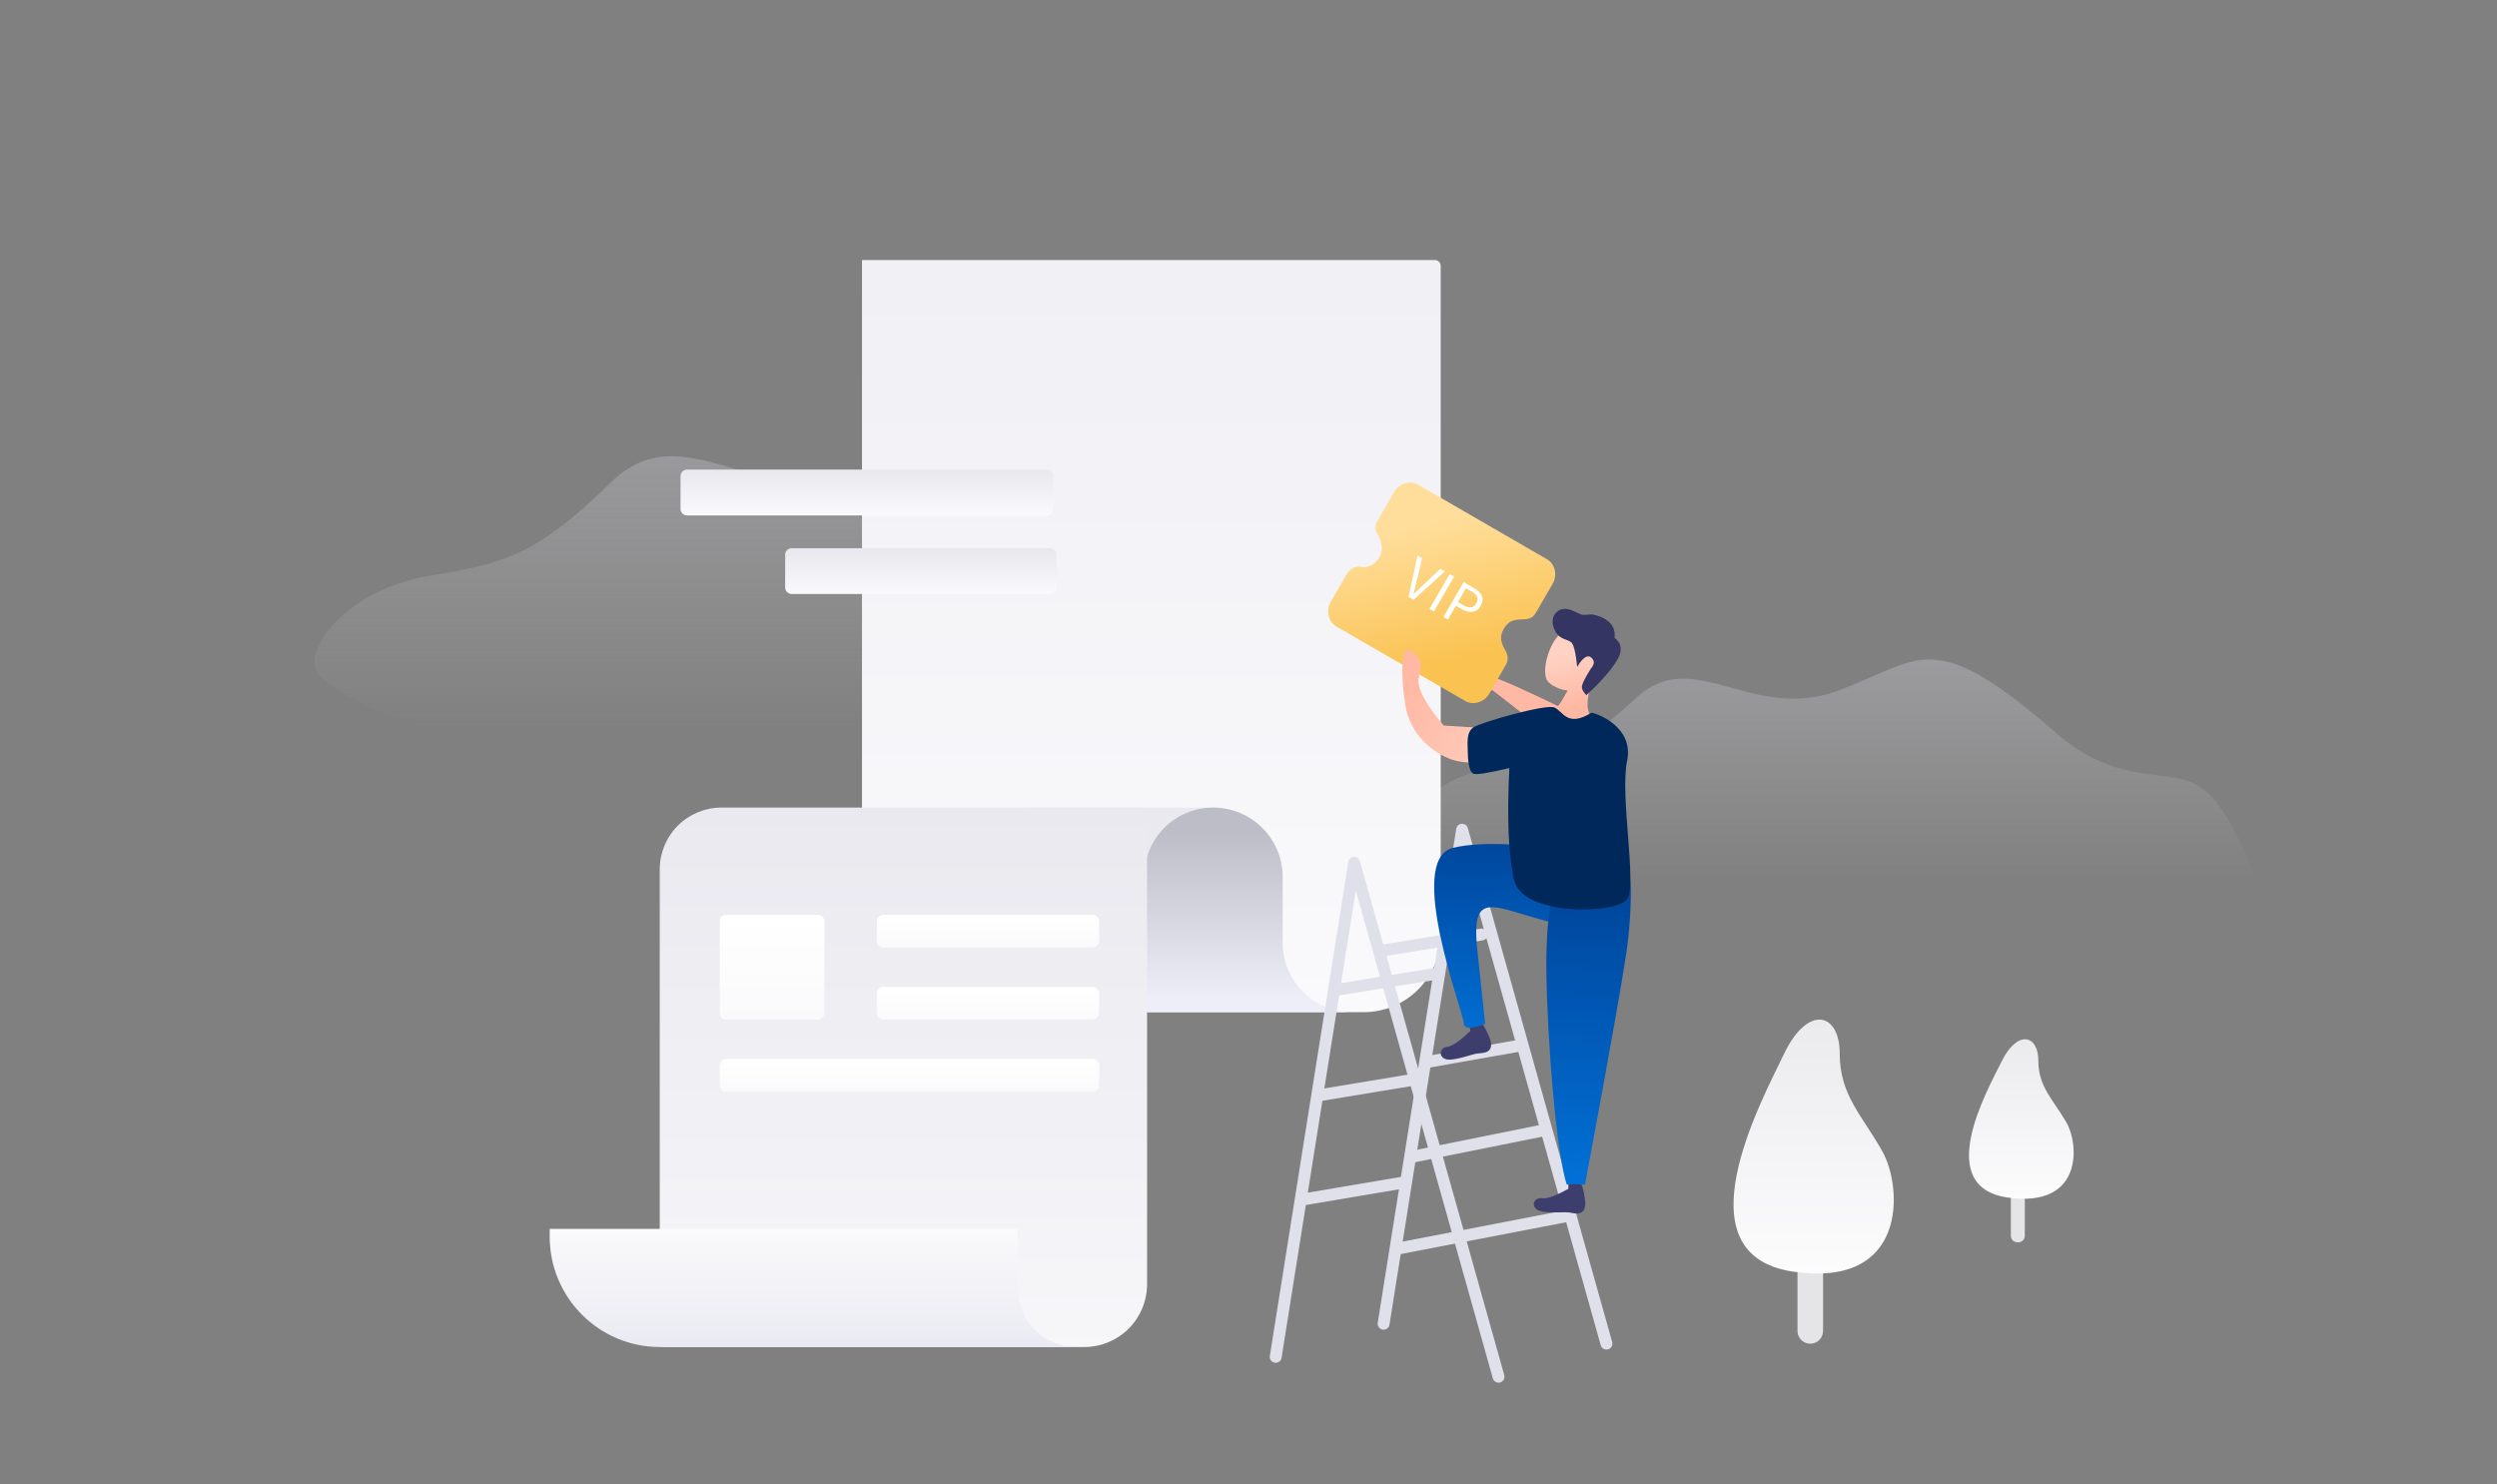 <svg width="370" height="220" viewBox="0 0 370 220" fill="none" xmlns="http://www.w3.org/2000/svg">
<rect x="0" y="0" width="370" height="220" fill="#808080" stroke="none"/>
<g clip-path="url(#clip0_1361_2492)">
<path opacity="0.302" d="M63.935 85.278C75.116 83.458 79.643 82.089 90.559 71.46C101.475 60.83 112.545 76.339 128.962 70.111C145.38 63.885 146.88 56.346 171.991 79.439C183.566 89.254 192.772 85.368 198.446 89.254C202.228 91.843 205.874 98.23 209.383 108.409H63.935C52.355 104.337 46.565 100.954 46.565 98.263C46.565 94.225 52.754 87.096 63.935 85.278Z" fill="url(#paint0_linear_1361_2492)"/>
<path opacity="0.302" d="M221.856 113.631C230.509 112.286 234.01 111.275 242.458 103.418C250.905 95.56 259.471 107.024 272.174 102.421C284.878 97.819 286.04 92.247 305.47 109.316C314.428 116.57 321.551 113.698 325.941 116.57C328.868 118.484 331.69 123.204 334.405 130.729H221.856C212.894 127.718 208.414 125.218 208.414 123.229C208.414 120.244 213.203 114.975 221.856 113.631Z" fill="url(#paint1_linear_1361_2492)"/>
<path d="M127.73 38.541H212.624C212.851 38.541 213.069 38.631 213.23 38.792C213.391 38.953 213.482 39.171 213.482 39.399V138.561C213.482 144.882 208.364 150.005 202.052 150.005H128.587C128.36 150.005 128.142 149.915 127.982 149.754C127.821 149.593 127.731 149.375 127.73 149.147V38.541Z" fill="url(#paint2_linear_1361_2492)"/>
<path fill-rule="evenodd" clip-rule="evenodd" d="M151.814 119.68H180.075V140.741H152.329L151.814 119.68Z" fill="#E9E9EF"/>
<path d="M190.064 139.706C190.063 142.34 191.071 144.873 192.879 146.786C194.687 148.699 197.158 149.846 199.784 149.99C199.597 150.001 199.409 150.005 199.22 150.005H120.511C114.198 150.005 109.081 144.882 109.081 138.561V129.516H169.544C169.649 126.884 170.762 124.394 172.652 122.562C174.543 120.731 177.065 119.699 179.695 119.681L179.776 119.68C182.424 119.68 184.97 120.703 186.884 122.535C188.798 124.367 189.933 126.867 190.053 129.516H190.064V139.706Z" fill="url(#paint3_linear_1361_2492)"/>
<path d="M106.904 119.68H169.113C169.341 119.68 169.559 119.771 169.72 119.932C169.881 120.093 169.971 120.311 169.971 120.539V190.313C169.971 192.784 168.991 195.153 167.246 196.9C165.501 198.647 163.135 199.629 160.667 199.629H98.618C98.39 199.629 98.172 199.538 98.011 199.378C97.85 199.217 97.76 198.998 97.76 198.771V128.836C97.76 126.408 98.723 124.079 100.438 122.362C102.153 120.645 104.479 119.68 106.904 119.68Z" fill="url(#paint4_linear_1361_2492)"/>
<path d="M150.818 182.119V190.947C150.818 193.249 151.731 195.457 153.357 197.086C154.983 198.714 157.189 199.628 159.488 199.628H97.782C88.765 199.628 81.454 192.308 81.454 183.279V182.119H150.818Z" fill="url(#paint5_linear_1361_2492)"/>
<path fill-rule="evenodd" clip-rule="evenodd" d="M268.244 179.547C269.291 179.547 270.139 180.396 270.139 181.445V197.239C270.139 197.743 269.94 198.225 269.584 198.581C269.229 198.937 268.747 199.137 268.244 199.137C267.742 199.137 267.259 198.937 266.904 198.581C266.549 198.225 266.349 197.743 266.349 197.239V181.445C266.349 180.396 267.198 179.547 268.244 179.547Z" fill="#F0F0F3" fill-opacity="0.9"/>
<path fill-rule="evenodd" clip-rule="evenodd" d="M264.358 156.172C260.837 163.492 248.715 185.941 265.701 188.455C282.686 190.968 281.928 176.025 278.949 170.679C275.97 165.332 272.607 162.337 272.607 156.172C272.607 150.007 267.878 148.853 264.358 156.172Z" fill="url(#paint6_linear_1361_2492)"/>
<path fill-rule="evenodd" clip-rule="evenodd" d="M298.906 172.284H299.09C299.61 172.284 300.032 172.706 300.032 173.227V183.159C300.032 183.409 299.933 183.649 299.756 183.826C299.579 184.003 299.34 184.102 299.09 184.102H298.906C298.657 184.102 298.417 184.003 298.241 183.826C298.064 183.649 297.965 183.409 297.965 183.159V173.227C297.965 172.706 298.386 172.284 298.906 172.284Z" fill="#F0F0F3" fill-opacity="0.9"/>
<path fill-rule="evenodd" clip-rule="evenodd" d="M296.651 157.201C294.352 161.798 286.436 175.9 297.527 177.478C308.62 179.057 308.125 169.671 306.179 166.313C304.234 162.954 302.037 161.074 302.037 157.201C302.037 153.328 298.95 152.604 296.651 157.201Z" fill="url(#paint7_linear_1361_2492)"/>
<path fill-rule="evenodd" clip-rule="evenodd" d="M221.516 100.471C219.77 100.01 217.702 100.247 217.565 101.552C217.474 102.423 218.668 102.666 221.151 102.285C225.047 105.285 228.399 107.945 231.205 110.265C235.416 113.743 235.692 111.712 233.767 109.903C231.842 108.096 233.869 105.832 232.864 105.618C226.462 102.493 222.68 100.777 221.516 100.471Z" fill="#FFB8A3"/>
<path d="M217.418 88.136L216.006 87.32L218.973 86.306C219.131 86.248 219.264 86.137 219.348 85.991C219.432 85.845 219.462 85.674 219.433 85.508L219.319 84.907C219.302 84.828 219.269 84.753 219.221 84.687C219.174 84.622 219.113 84.567 219.043 84.526C218.973 84.485 218.896 84.459 218.815 84.45C218.735 84.441 218.653 84.449 218.576 84.473L214.834 85.752L214.071 81.871C214.054 81.792 214.021 81.717 213.973 81.652C213.925 81.586 213.864 81.531 213.794 81.491C213.724 81.45 213.646 81.425 213.565 81.416C213.484 81.407 213.403 81.416 213.326 81.441L212.754 81.642C212.596 81.7 212.464 81.811 212.38 81.957C212.296 82.102 212.266 82.272 212.295 82.438L212.901 85.525L211.486 84.708C211.186 84.534 210.794 84.655 210.611 84.973L210.28 85.547C210.096 85.866 210.187 86.266 210.488 86.439L212.64 87.684L211.976 88.837L209.822 87.592C209.522 87.419 209.13 87.54 208.946 87.859L208.614 88.435C208.432 88.753 208.523 89.152 208.823 89.326L210.976 90.57L209.983 92.293C209.799 92.612 209.892 93.013 210.191 93.185L210.733 93.499C211.031 93.671 211.425 93.552 211.608 93.233L212.602 91.51L214.756 92.755C215.055 92.929 215.446 92.809 215.63 92.49L215.962 91.914C216.146 91.596 216.055 91.195 215.754 91.022L213.602 89.778L214.266 88.623L216.42 89.869C216.719 90.042 217.111 89.922 217.295 89.602L217.625 89.028C217.809 88.71 217.718 88.31 217.418 88.136ZM225.992 91.778C227.015 91.682 227.327 91.264 227.718 90.587L230.062 86.522C230.816 85.214 230.429 83.57 229.205 82.862L210.155 71.849C208.93 71.141 207.315 71.628 206.562 72.936L204.216 77.001C203.826 77.678 203.569 78.264 204.078 79.14C204.445 79.698 205.215 81.142 204.412 82.536C203.498 84.12 202.315 84.13 201.391 83.965L201.304 83.962C200.274 84.026 199.719 84.801 199.528 85.132L197.185 89.197C196.43 90.505 196.816 92.151 198.04 92.859L217.091 103.871C218.315 104.579 219.931 104.092 220.686 102.783L223.03 98.718C223.537 97.839 223.493 97.385 223.177 96.591C222.283 95.114 222.199 94.284 222.834 93.185C223.466 92.086 224.169 91.771 225.992 91.778Z" fill="url(#paint8_linear_1361_2492)"/>
<path d="M155.11 69.593H101.806C101.549 69.593 101.303 69.695 101.121 69.877C100.94 70.059 100.837 70.305 100.837 70.563V75.416C100.837 75.951 101.271 76.386 101.806 76.386H155.11C155.367 76.386 155.614 76.284 155.795 76.102C155.977 75.92 156.079 75.673 156.079 75.416V70.563C156.079 70.306 155.977 70.059 155.795 69.877C155.614 69.695 155.367 69.593 155.11 69.593Z" fill="url(#paint9_linear_1361_2492)"/>
<path fill-rule="evenodd" clip-rule="evenodd" d="M117.313 81.238H155.594C155.721 81.237 155.847 81.263 155.965 81.311C156.082 81.36 156.189 81.431 156.279 81.522C156.369 81.612 156.441 81.719 156.489 81.837C156.538 81.954 156.563 82.081 156.563 82.208V87.06C156.563 87.187 156.538 87.314 156.489 87.431C156.441 87.549 156.369 87.656 156.279 87.746C156.189 87.836 156.082 87.908 155.965 87.957C155.847 88.005 155.721 88.03 155.594 88.03H117.313C117.185 88.03 117.059 88.005 116.942 87.957C116.824 87.908 116.717 87.836 116.627 87.746C116.537 87.656 116.466 87.549 116.417 87.431C116.368 87.314 116.343 87.187 116.344 87.06V82.208C116.343 82.081 116.368 81.954 116.417 81.837C116.466 81.719 116.537 81.612 116.627 81.522C116.717 81.431 116.824 81.36 116.942 81.311C117.059 81.263 117.185 81.237 117.313 81.238Z" fill="url(#paint10_linear_1361_2492)"/>
<path d="M121.19 135.581H107.621C107.364 135.581 107.118 135.684 106.936 135.866C106.754 136.047 106.652 136.294 106.652 136.552V150.138C106.652 150.265 106.677 150.391 106.726 150.509C106.774 150.627 106.846 150.734 106.936 150.824C107.026 150.914 107.133 150.986 107.25 151.034C107.368 151.083 107.494 151.108 107.621 151.108H121.19C121.447 151.108 121.693 151.006 121.875 150.824C122.057 150.642 122.159 150.395 122.159 150.138V136.552C122.159 136.294 122.057 136.048 121.875 135.866C121.693 135.684 121.447 135.582 121.19 135.581Z" fill="url(#paint11_linear_1361_2492)"/>
<path d="M130.882 135.581H161.894C162.43 135.581 162.863 136.016 162.863 136.552V139.463C162.863 139.59 162.839 139.716 162.79 139.834C162.741 139.952 162.67 140.059 162.58 140.149C162.49 140.239 162.383 140.311 162.265 140.359C162.148 140.408 162.022 140.433 161.894 140.433H130.882C130.755 140.433 130.629 140.408 130.511 140.359C130.393 140.311 130.286 140.239 130.196 140.149C130.106 140.059 130.035 139.952 129.986 139.834C129.938 139.716 129.913 139.59 129.913 139.463V136.552C129.913 136.016 130.346 135.581 130.882 135.581Z" fill="url(#paint12_linear_1361_2492)"/>
<path d="M130.882 146.256H161.894C162.022 146.256 162.148 146.281 162.265 146.33C162.383 146.379 162.49 146.45 162.58 146.54C162.67 146.63 162.741 146.737 162.79 146.855C162.839 146.973 162.863 147.099 162.863 147.227V150.138C162.863 150.265 162.839 150.391 162.79 150.509C162.741 150.627 162.67 150.734 162.58 150.824C162.49 150.914 162.383 150.986 162.265 151.035C162.148 151.083 162.022 151.108 161.894 151.108H130.882C130.755 151.108 130.629 151.083 130.511 151.035C130.393 150.986 130.286 150.914 130.196 150.824C130.106 150.734 130.035 150.627 129.986 150.509C129.938 150.391 129.913 150.265 129.913 150.138V147.227C129.913 147.099 129.938 146.973 129.986 146.855C130.035 146.737 130.106 146.63 130.196 146.54C130.286 146.45 130.393 146.379 130.511 146.33C130.629 146.281 130.755 146.256 130.882 146.256Z" fill="url(#paint13_linear_1361_2492)"/>
<path d="M107.621 156.93H161.894C162.43 156.93 162.863 157.365 162.863 157.9V160.812C162.863 161.069 162.761 161.316 162.579 161.498C162.397 161.68 162.151 161.782 161.894 161.782H107.621C107.364 161.782 107.117 161.68 106.936 161.498C106.754 161.316 106.652 161.069 106.652 160.812V157.9C106.652 157.365 107.085 156.93 107.621 156.93Z" fill="url(#paint14_linear_1361_2492)"/>
<path d="M208.275 175.195L192.907 177.794M210.635 159.819L195.814 162.267M225.443 154.919L211.321 157.416M228.282 167.605L209.401 171.405M232.158 180.221L206.96 185.072M212.774 144.315L197.753 146.741M219.559 138.492L204.537 140.919M222.051 204.028L200.66 127.87L189.031 201.084" stroke="#E0E0EA" stroke-width="1.762" stroke-linecap="round" stroke-linejoin="round"/>
<path d="M238.041 199.123L216.652 122.965L205.021 196.18" stroke="#E0E0EA" stroke-width="1.762" stroke-linecap="round" stroke-linejoin="round"/>
<path fill-rule="evenodd" clip-rule="evenodd" d="M231.355 93.805C229.429 95.278 228.269 99.811 229.396 101.029C229.875 101.548 231.022 102.224 232.286 102.334C231.983 102.892 231.715 103.364 231.482 103.753C230.789 104.907 230.007 105.597 229.135 105.819L236.728 107.682C235.77 106.605 235.273 105.554 235.237 104.527C235.213 103.864 235.367 102.84 235.701 101.451C237.3 100.57 238.648 99.137 239.054 97.561C240.048 93.692 233.282 92.334 231.355 93.805Z" fill="url(#paint15_linear_1361_2492)"/>
<path fill-rule="evenodd" clip-rule="evenodd" d="M235.06 103.022C237.704 100.635 239.933 97.927 240.119 96.6C240.244 95.716 239.952 95.035 239.245 94.556C239.444 92.787 238.397 91.631 236.103 91.088C235.593 90.967 234.724 91.256 234.234 91.043C233.359 90.659 233.095 90.47 232.459 90.312C231.623 90.105 231.016 90.322 230.513 90.855C229.896 91.511 229.9 92.754 230.615 93.815C231.26 94.769 232.277 94.736 232.823 95.195C233.189 95.503 233.484 96.716 233.708 98.835L234.034 98.315C234.759 97.304 235.358 97.029 235.834 97.488C236.308 97.947 236.271 98.483 235.723 99.095C234.926 100.369 234.491 101.219 234.417 101.64C234.343 102.062 234.558 102.523 235.06 103.022Z" fill="#353564"/>
<path fill-rule="evenodd" clip-rule="evenodd" d="M221.128 107.981L213.923 107.522C212.033 105.285 210.844 103.433 210.353 101.966C209.617 99.765 211.786 98.606 209.283 96.597C206.782 94.588 208.062 104.713 208.615 106.104C209.167 107.495 210.302 110.312 214.211 112.204C218.121 114.096 222.912 112.119 223.539 111.775L221.128 107.981Z" fill="url(#paint16_linear_1361_2492)"/>
<path fill-rule="evenodd" clip-rule="evenodd" d="M232.383 176.197C230.491 177.225 229.203 177.684 228.516 177.577C227.487 177.417 226.788 178.449 227.669 179.202C228.55 179.955 231.726 179.564 232.511 179.687C233.297 179.809 235.275 180.471 234.846 177.616C234.561 175.712 234.185 174.862 233.718 175.066L232.5 175.268L232.383 176.197ZM217.867 152.793C216.305 154.275 215.179 155.053 214.488 155.128C213.453 155.24 213.045 156.417 214.091 156.916C215.136 157.416 218.103 156.214 218.892 156.13C219.683 156.045 221.764 156.17 220.613 153.525C219.845 151.76 219.262 151.037 218.864 151.354L217.741 151.864L217.867 152.793Z" fill="#3E3E6E"/>
<path fill-rule="evenodd" clip-rule="evenodd" d="M241.048 127.511C242.854 135.484 240.115 138.765 232.831 137.356C221.904 135.242 217.8 130.552 218.92 140.917C219.666 147.826 220.047 151.435 220.062 151.745C217.943 152.551 216.884 152.485 216.884 151.546C216.884 150.14 208.205 127.404 215.301 125.652C220.032 124.483 228.614 125.102 241.048 127.511Z" fill="url(#paint17_linear_1361_2492)"/>
<path fill-rule="evenodd" clip-rule="evenodd" d="M229.97 132.856C229.97 132.856 229.039 136.688 229.136 143.839C229.281 154.679 230.643 170.935 232.151 175.541C232.481 175.493 233.385 175.493 234.866 175.541C238.685 155.071 240.803 143.053 241.22 139.484C241.845 134.132 241.91 127.569 240.527 127.072C235.968 125.434 229.97 130.729 229.97 132.856Z" fill="url(#paint18_linear_1361_2492)"/>
<path fill-rule="evenodd" clip-rule="evenodd" d="M230.302 104.839C231.593 105.352 232.164 107.86 235.801 105.643C236.255 105.58 242.189 107.564 241.099 112.771C240.01 117.978 242.613 131.118 241.099 133.282C239.586 135.446 225.619 135.878 224.36 130.411C223.52 126.765 223.285 121.235 223.654 113.82C220.549 114.565 218.773 114.848 218.326 114.669C217.656 114.403 217.491 112.488 217.491 111.365C217.491 110.24 217.215 108.549 218.326 107.796C219.438 107.044 229.009 104.326 230.302 104.839Z" fill="#00285A"/>
<path d="M208.707 88.46L210.044 82.335L210.729 82.731L209.95 86.016C209.783 86.729 209.618 87.292 209.465 88.013L209.493 88.029C210.035 87.532 210.447 87.112 210.982 86.611L213.435 84.291L214.099 84.674L209.463 88.896L208.707 88.46Z" fill="white"/>
<path d="M211.817 90.253L214.807 85.082L215.464 85.461L212.474 90.632L211.817 90.253Z" fill="white"/>
<path d="M213.887 91.447L216.876 86.275L218.353 87.126C219.518 87.799 220.071 88.635 219.419 89.764C218.786 90.857 217.716 90.917 216.585 90.265L215.731 89.772L214.544 91.826L213.887 91.447ZM216.036 89.243L216.806 89.687C217.718 90.213 218.34 90.13 218.769 89.389C219.201 88.641 218.881 88.136 217.969 87.611L217.227 87.183L216.036 89.243Z" fill="white"/>
</g>
<defs>
<linearGradient id="paint0_linear_1361_2492" x1="127.973" y1="63.77" x2="127.973" y2="108.409" gradientUnits="userSpaceOnUse">
<stop stop-color="#DCDCE4"/>
<stop offset="1" stop-color="#DEDEE6" stop-opacity="0"/>
</linearGradient>
<linearGradient id="paint1_linear_1361_2492" x1="271.41" y1="97.734" x2="271.41" y2="130.729" gradientUnits="userSpaceOnUse">
<stop stop-color="#DCDCE4"/>
<stop offset="1" stop-color="#DEDEE6" stop-opacity="0"/>
</linearGradient>
<linearGradient id="paint2_linear_1361_2492" x1="175.585" y1="38.541" x2="175.585" y2="151.033" gradientUnits="userSpaceOnUse">
<stop stop-color="#F0F0F5"/>
<stop offset="1" stop-color="#FAFAFC"/>
</linearGradient>
<linearGradient id="paint3_linear_1361_2492" x1="154.432" y1="148.163" x2="154.432" y2="123.141" gradientUnits="userSpaceOnUse">
<stop stop-color="#EEEEF8"/>
<stop offset="1" stop-color="#BDBDC8"/>
</linearGradient>
<linearGradient id="paint4_linear_1361_2492" x1="133.866" y1="119.68" x2="133.866" y2="218.459" gradientUnits="userSpaceOnUse">
<stop stop-color="#E9E9EF"/>
<stop offset="1" stop-color="#FAFAFC"/>
</linearGradient>
<linearGradient id="paint5_linear_1361_2492" x1="120.471" y1="182.119" x2="120.471" y2="207.365" gradientUnits="userSpaceOnUse">
<stop stop-color="#FAFAFB"/>
<stop offset="1" stop-color="#E3E3EF"/>
</linearGradient>
<linearGradient id="paint6_linear_1361_2492" x1="268.744" y1="151.107" x2="268.744" y2="188.737" gradientUnits="userSpaceOnUse">
<stop stop-color="#EBEBEE"/>
<stop offset="1" stop-color="#FCFCFD"/>
</linearGradient>
<linearGradient id="paint7_linear_1361_2492" x1="299.516" y1="154.019" x2="299.516" y2="177.656" gradientUnits="userSpaceOnUse">
<stop stop-color="#EBEBEE"/>
<stop offset="1" stop-color="#FCFCFD"/>
</linearGradient>
<linearGradient id="paint8_linear_1361_2492" x1="216.188" y1="97.704" x2="211.528" y2="77.719" gradientUnits="userSpaceOnUse">
<stop stop-color="#FAC251"/>
<stop offset="1" stop-color="#FFDE9B"/>
</linearGradient>
<linearGradient id="paint9_linear_1361_2492" x1="129.831" y1="77.468" x2="129.831" y2="69.593" gradientUnits="userSpaceOnUse">
<stop stop-color="#FDFDFF"/>
<stop offset="1" stop-color="#E7E7ED"/>
</linearGradient>
<linearGradient id="paint10_linear_1361_2492" x1="137.453" y1="89.113" x2="137.453" y2="81.238" gradientUnits="userSpaceOnUse">
<stop stop-color="#FDFDFF"/>
<stop offset="1" stop-color="#E7E7ED"/>
</linearGradient>
<linearGradient id="paint11_linear_1361_2492" x1="114.405" y1="135.581" x2="114.405" y2="151.108" gradientUnits="userSpaceOnUse">
<stop stop-color="white"/>
<stop offset="1" stop-color="#FAFAFC"/>
</linearGradient>
<linearGradient id="paint12_linear_1361_2492" x1="146.388" y1="135.581" x2="146.388" y2="140.433" gradientUnits="userSpaceOnUse">
<stop stop-color="white"/>
<stop offset="1" stop-color="#FAFAFC"/>
</linearGradient>
<linearGradient id="paint13_linear_1361_2492" x1="146.388" y1="146.256" x2="146.388" y2="151.108" gradientUnits="userSpaceOnUse">
<stop stop-color="white"/>
<stop offset="1" stop-color="#FAFAFC"/>
</linearGradient>
<linearGradient id="paint14_linear_1361_2492" x1="134.758" y1="156.93" x2="134.758" y2="161.782" gradientUnits="userSpaceOnUse">
<stop stop-color="white"/>
<stop offset="1" stop-color="#FAFAFC"/>
</linearGradient>
<linearGradient id="paint15_linear_1361_2492" x1="232.641" y1="96.838" x2="234.42" y2="104.501" gradientUnits="userSpaceOnUse">
<stop stop-color="#FFD2C4"/>
<stop offset="1" stop-color="#FFB8A3"/>
</linearGradient>
<linearGradient id="paint16_linear_1361_2492" x1="223.757" y1="117.921" x2="205.706" y2="105.319" gradientUnits="userSpaceOnUse">
<stop stop-color="#FFD2C4"/>
<stop offset="1" stop-color="#FFB8A3"/>
</linearGradient>
<linearGradient id="paint17_linear_1361_2492" x1="212.511" y1="124.916" x2="212.511" y2="154.723" gradientUnits="userSpaceOnUse">
<stop stop-color="#00479D"/>
<stop offset="0.992" stop-color="#0170D6"/>
</linearGradient>
<linearGradient id="paint18_linear_1361_2492" x1="234.341" y1="133.433" x2="233.49" y2="175.162" gradientUnits="userSpaceOnUse">
<stop stop-color="#00479D"/>
<stop offset="0.992" stop-color="#0170D6"/>
</linearGradient>
<clipPath id="clip0_1361_2492">
<rect width="370" height="220" fill="white"/>
</clipPath>
</defs>
</svg>

